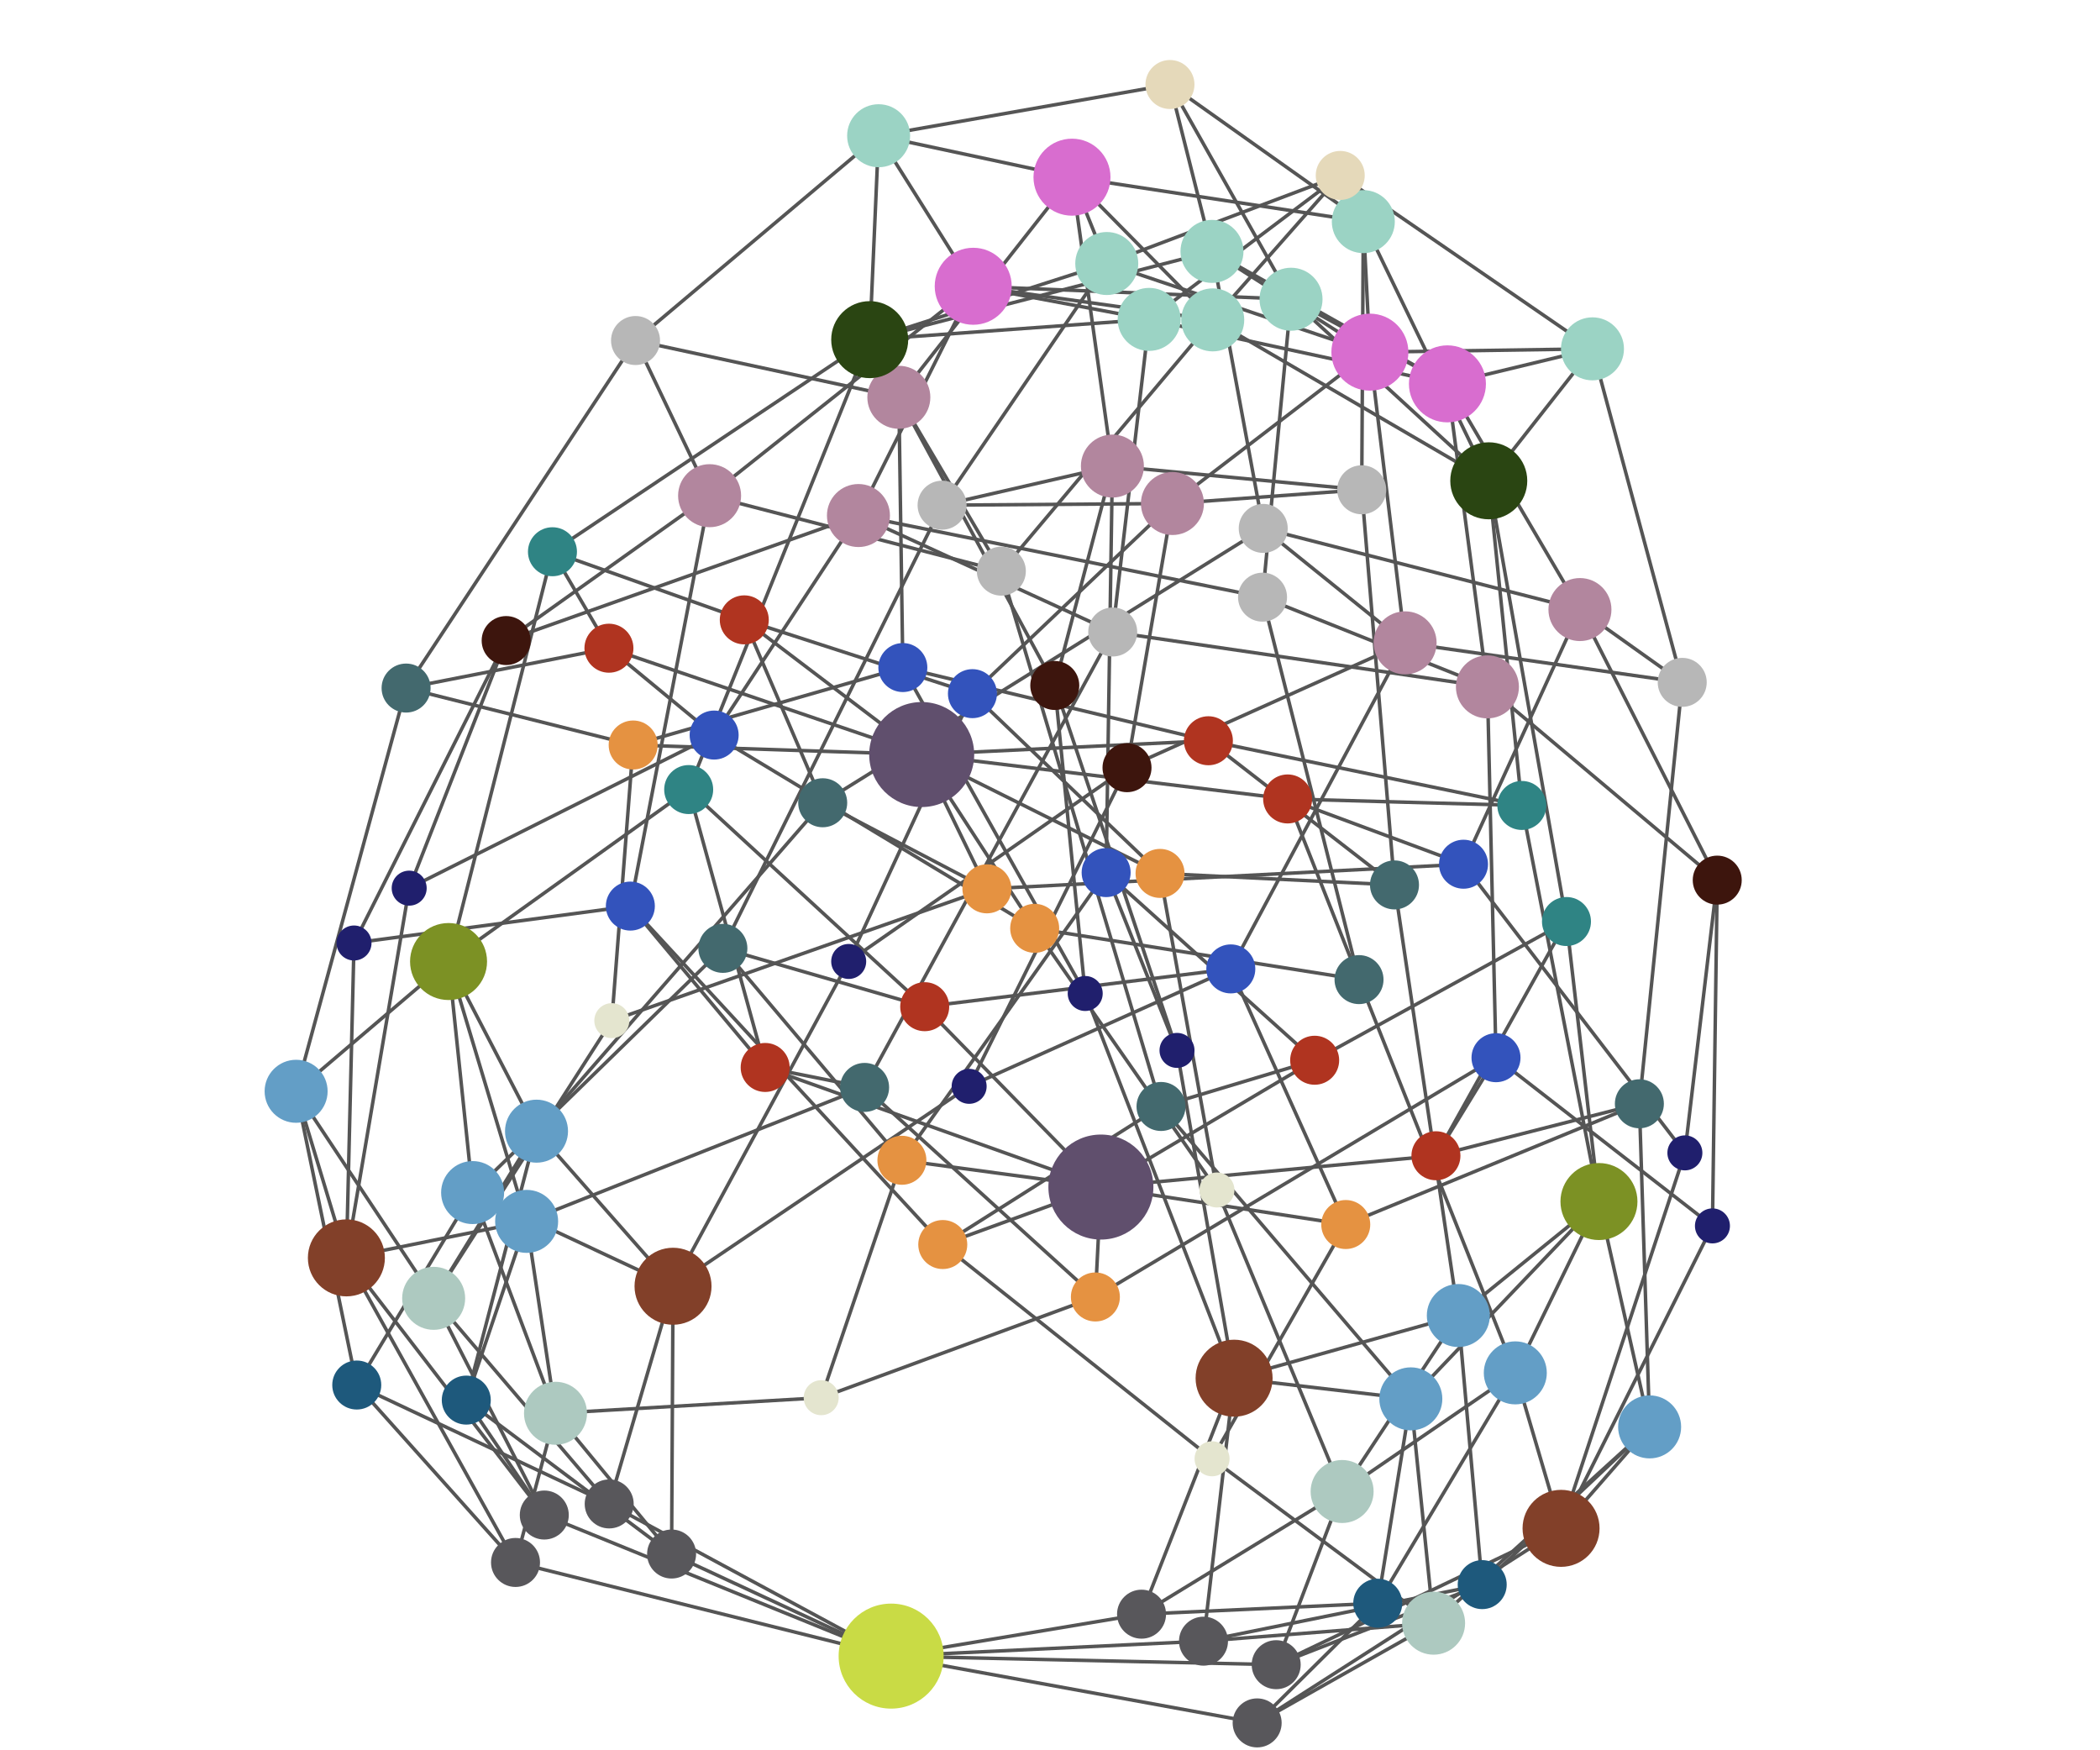 <svg xmlns="http://www.w3.org/2000/svg" viewBox="0 80 600 500">
          <line class="link" stroke="#555" style="" x1="446.017" y1="516.602" x2="471.322"
            y2="487.618" u="[object Object]" v="[object Object]"></line>
          <line class="link" stroke="#555" style="" x1="446.017" y1="516.602" x2="489.269"
            y2="430.201" u="[object Object]" v="[object Object]"></line>
          <line class="link" stroke="#555" style="" x1="446.017" y1="516.602" x2="432.943"
            y2="472.186" u="[object Object]" v="[object Object]"></line>
          <line class="link" stroke="#555" style="" x1="446.017" y1="516.602" x2="481.397"
            y2="409.342" u="[object Object]" v="[object Object]"></line>
          <line class="link" stroke="#555" style="" x1="446.017" y1="516.602" x2="359.186"
            y2="572.179" u="[object Object]" v="[object Object]"></line>
          <line class="link" stroke="#555" style="" x1="446.017" y1="516.602" x2="364.626"
            y2="555.55" u="[object Object]" v="[object Object]"></line>
          <line class="link" stroke="#555" style="" x1="123.903" y1="450.894" x2="155.511"
            y2="512.797" u="[object Object]" v="[object Object]"></line>
          <line class="link" stroke="#555" style="" x1="123.903" y1="450.894" x2="153.292"
            y2="403.139" u="[object Object]" v="[object Object]"></line>
          <line class="link" stroke="#555" style="" x1="123.903" y1="450.894" x2="174.057"
            y2="509.625" u="[object Object]" v="[object Object]"></line>
          <line class="link" stroke="#555" style="" x1="123.903" y1="450.894" x2="174.802"
            y2="371.57" u="[object Object]" v="[object Object]"></line>
          <line class="link" stroke="#555" style="" x1="123.903" y1="450.894" x2="84.606"
            y2="391.748" u="[object Object]" v="[object Object]"></line>
          <line class="link" stroke="#555" style="" x1="196.767" y1="305.553" x2="218.618"
            y2="384.94" u="[object Object]" v="[object Object]"></line>
          <line class="link" stroke="#555" style="" x1="196.767" y1="305.553" x2="264.201"
            y2="367.58" u="[object Object]" v="[object Object]"></line>
          <line class="link" stroke="#555" style="" x1="196.767" y1="305.553" x2="248.488"
            y2="177.026" u="[object Object]" v="[object Object]"></line>
          <line class="link" stroke="#555" style="" x1="196.767" y1="305.553" x2="128.158"
            y2="354.679" u="[object Object]" v="[object Object]"></line>
          <line class="link" stroke="#555" style="" x1="206.54" y1="350.918" x2="269.168"
            y2="224.312" u="[object Object]" v="[object Object]"></line>
          <line class="link" stroke="#555" style="" x1="206.54" y1="350.918" x2="257.689"
            y2="411.454" u="[object Object]" v="[object Object]"></line>
          <line class="link" stroke="#555" style="" x1="206.54" y1="350.918" x2="135.035"
            y2="420.681" u="[object Object]" v="[object Object]"></line>
          <line class="link" stroke="#555" style="" x1="206.54" y1="350.918" x2="264.201"
            y2="367.58" u="[object Object]" v="[object Object]"></line>
          <line class="link" stroke="#555" style="" x1="334.98" y1="223.839" x2="277.838"
            y2="278.154" u="[object Object]" v="[object Object]"></line>
          <line class="link" stroke="#555" style="" x1="334.98" y1="223.839" x2="389.066"
            y2="219.916" u="[object Object]" v="[object Object]"></line>
          <line class="link" stroke="#555" style="" x1="334.98" y1="223.839" x2="391.394"
            y2="180.598" u="[object Object]" v="[object Object]"></line>
          <line class="link" stroke="#555" style="" x1="334.98" y1="223.839" x2="269.168"
            y2="224.312" u="[object Object]" v="[object Object]"></line>
          <line class="link" stroke="#555" style="" x1="334.98" y1="223.839" x2="322.003"
            y2="299.306" u="[object Object]" v="[object Object]"></line>
          <line class="link" stroke="#555" style="" x1="147.291" y1="526.346" x2="98.967"
            y2="439.335" u="[object Object]" v="[object Object]"></line>
          <line class="link" stroke="#555" style="" x1="147.291" y1="526.346" x2="254.61"
            y2="553.101" u="[object Object]" v="[object Object]"></line>
          <line class="link" stroke="#555" style="" x1="147.291" y1="526.346" x2="101.931"
            y2="475.658" u="[object Object]" v="[object Object]"></line>
          <line class="link" stroke="#555" style="" x1="147.291" y1="526.346" x2="158.714"
            y2="483.73" u="[object Object]" v="[object Object]"></line>
          <line class="link" stroke="#555" style="" x1="345.255" y1="291.609" x2="257.956"
            y2="270.7" u="[object Object]" v="[object Object]"></line>
          <line class="link" stroke="#555" style="" x1="345.255" y1="291.609" x2="398.427"
            y2="332.795" u="[object Object]" v="[object Object]"></line>
          <line class="link" stroke="#555" style="" x1="345.255" y1="291.609" x2="434.808"
            y2="310.093" u="[object Object]" v="[object Object]"></line>
          <line class="link" stroke="#555" style="" x1="345.255" y1="291.609" x2="263.341"
            y2="295.55" u="[object Object]" v="[object Object]"></line>
          <line class="link" stroke="#555" style="" x1="269.364" y1="435.526" x2="314.541"
            y2="419.106" u="[object Object]" v="[object Object]"></line>
          <line class="link" stroke="#555" style="" x1="269.364" y1="435.526" x2="331.721"
            y2="396.084" u="[object Object]" v="[object Object]"></line>
          <line class="link" stroke="#555" style="" x1="269.364" y1="435.526" x2="180.102"
            y2="338.842" u="[object Object]" v="[object Object]"></line>
          <line class="link" stroke="#555" style="" x1="269.364" y1="435.526" x2="346.305"
            y2="496.731" u="[object Object]" v="[object Object]"></line>
          <line class="link" stroke="#555" style="" x1="346.496" y1="171.379" x2="382.925"
            y2="130.117" u="[object Object]" v="[object Object]"></line>
          <line class="link" stroke="#555" style="" x1="346.496" y1="171.379" x2="278.063"
            y2="161.78" u="[object Object]" v="[object Object]"></line>
          <line class="link" stroke="#555" style="" x1="346.496" y1="171.379" x2="286.1"
            y2="243.161" u="[object Object]" v="[object Object]"></line>
          <line class="link" stroke="#555" style="" x1="346.496" y1="171.379" x2="306.281"
            y2="130.614" u="[object Object]" v="[object Object]"></line>
          <line class="link" stroke="#555" style="" x1="346.496" y1="171.379" x2="425.364"
            y2="217.351" u="[object Object]" v="[object Object]"></line>
          <line class="link" stroke="#555" style="" x1="316.038" y1="329.274" x2="317.828"
            y2="213.137" u="[object Object]" v="[object Object]"></line>
          <line class="link" stroke="#555" style="" x1="316.038" y1="329.274" x2="375.619"
            y2="382.879" u="[object Object]" v="[object Object]"></line>
          <line class="link" stroke="#555" style="" x1="316.038" y1="329.274" x2="257.689"
            y2="411.454" u="[object Object]" v="[object Object]"></line>
          <line class="link" stroke="#555" style="" x1="316.038" y1="329.274" x2="336.289"
            y2="380.067" u="[object Object]" v="[object Object]"></line>
          <line class="link" stroke="#555" style="" x1="218.618" y1="384.94" x2="180.102"
            y2="338.842" u="[object Object]" v="[object Object]"></line>
          <line class="link" stroke="#555" style="" x1="218.618" y1="384.94" x2="314.541"
            y2="419.106" u="[object Object]" v="[object Object]"></line>
          <line class="link" stroke="#555" style="" x1="218.618" y1="384.94" x2="247.032"
            y2="390.638" u="[object Object]" v="[object Object]"></line>
          <line class="link" stroke="#555" style="" x1="180.102" y1="338.842" x2="101.152"
            y2="349.385" u="[object Object]" v="[object Object]"></line>
          <line class="link" stroke="#555" style="" x1="180.102" y1="338.842" x2="202.741"
            y2="221.603" u="[object Object]" v="[object Object]"></line>
          <line class="link" stroke="#555" style="" x1="317.828" y1="213.137" x2="389.066"
            y2="219.916" u="[object Object]" v="[object Object]"></line>
          <line class="link" stroke="#555" style="" x1="317.828" y1="213.137" x2="269.168"
            y2="224.312" u="[object Object]" v="[object Object]"></line>
          <line class="link" stroke="#555" style="" x1="317.828" y1="213.137" x2="306.281"
            y2="130.614" u="[object Object]" v="[object Object]"></line>
          <line class="link" stroke="#555" style="" x1="317.828" y1="213.137" x2="301.366"
            y2="275.819" u="[object Object]" v="[object Object]"></line>
          <line class="link" stroke="#555" style="" x1="316.22" y1="155.278" x2="391.394"
            y2="180.598" u="[object Object]" v="[object Object]"></line>
          <line class="link" stroke="#555" style="" x1="316.22" y1="155.278" x2="382.925"
            y2="130.117" u="[object Object]" v="[object Object]"></line>
          <line class="link" stroke="#555" style="" x1="316.22" y1="155.278" x2="269.168"
            y2="224.312" u="[object Object]" v="[object Object]"></line>
          <line class="link" stroke="#555" style="" x1="316.22" y1="155.278" x2="306.281"
            y2="130.614" u="[object Object]" v="[object Object]"></line>
          <line class="link" stroke="#555" style="" x1="316.22" y1="155.278" x2="248.488"
            y2="177.026" u="[object Object]" v="[object Object]"></line>
          <line class="link" stroke="#555" style="" x1="173.982" y1="265.172" x2="116.027"
            y2="276.558" u="[object Object]" v="[object Object]"></line>
          <line class="link" stroke="#555" style="" x1="173.982" y1="265.172" x2="204.04"
            y2="289.984" u="[object Object]" v="[object Object]"></line>
          <line class="link" stroke="#555" style="" x1="173.982" y1="265.172" x2="157.845"
            y2="237.615" u="[object Object]" v="[object Object]"></line>
          <line class="link" stroke="#555" style="" x1="173.982" y1="265.172" x2="263.341"
            y2="295.55" u="[object Object]" v="[object Object]"></line>
          <line class="link" stroke="#555" style="" x1="489.269" y1="430.201" x2="490.639"
            y2="331.427" u="[object Object]" v="[object Object]"></line>
          <line class="link" stroke="#555" style="" x1="489.269" y1="430.201" x2="427.429"
            y2="382.153" u="[object Object]" v="[object Object]"></line>
          <line class="link" stroke="#555" style="" x1="393.644" y1="537.994" x2="326.155"
            y2="541.12" u="[object Object]" v="[object Object]"></line>
          <line class="link" stroke="#555" style="" x1="393.644" y1="537.994" x2="403.094"
            y2="479.61" u="[object Object]" v="[object Object]"></line>
          <line class="link" stroke="#555" style="" x1="393.644" y1="537.994" x2="432.943"
            y2="472.186" u="[object Object]" v="[object Object]"></line>
          <line class="link" stroke="#555" style="" x1="393.644" y1="537.994" x2="359.186"
            y2="572.179" u="[object Object]" v="[object Object]"></line>
          <line class="link" stroke="#555" style="" x1="432.943" y1="472.186" x2="456.845"
            y2="423.244" u="[object Object]" v="[object Object]"></line>
          <line class="link" stroke="#555" style="" x1="432.943" y1="472.186" x2="388.293"
            y2="359.844" u="[object Object]" v="[object Object]"></line>
          <line class="link" stroke="#555" style="" x1="432.943" y1="472.186" x2="383.462"
            y2="506.077" u="[object Object]" v="[object Object]"></line>
          <line class="link" stroke="#555" style="" x1="343.857" y1="548.829" x2="254.61"
            y2="553.101" u="[object Object]" v="[object Object]"></line>
          <line class="link" stroke="#555" style="" x1="343.857" y1="548.829" x2="409.6"
            y2="543.693" u="[object Object]" v="[object Object]"></line>
          <line class="link" stroke="#555" style="" x1="343.857" y1="548.829" x2="423.489"
            y2="532.675" u="[object Object]" v="[object Object]"></line>
          <line class="link" stroke="#555" style="" x1="343.857" y1="548.829" x2="352.6"
            y2="473.708" u="[object Object]" v="[object Object]"></line>
          <line class="link" stroke="#555" style="" x1="257.956" y1="270.7" x2="310.06"
            y2="363.809" u="[object Object]" v="[object Object]"></line>
          <line class="link" stroke="#555" style="" x1="257.956" y1="270.7" x2="256.812"
            y2="193.492" u="[object Object]" v="[object Object]"></line>
          <line class="link" stroke="#555" style="" x1="257.956" y1="270.7" x2="180.904"
            y2="292.825" u="[object Object]" v="[object Object]"></line>
          <line class="link" stroke="#555" style="" x1="204.04" y1="289.984" x2="245.272"
            y2="227.273" u="[object Object]" v="[object Object]"></line>
          <line class="link" stroke="#555" style="" x1="204.04" y1="289.984" x2="116.911"
            y2="333.717" u="[object Object]" v="[object Object]"></line>
          <line class="link" stroke="#555" style="" x1="204.04" y1="289.984" x2="295.625"
            y2="345.197" u="[object Object]" v="[object Object]"></line>
          <line class="link" stroke="#555" style="" x1="413.551" y1="189.656" x2="451.412"
            y2="254.132" u="[object Object]" v="[object Object]"></line>
          <line class="link" stroke="#555" style="" x1="413.551" y1="189.656" x2="328.334"
            y2="171.24" u="[object Object]" v="[object Object]"></line>
          <line class="link" stroke="#555" style="" x1="413.551" y1="189.656" x2="346.281"
            y2="151.813" u="[object Object]" v="[object Object]"></line>
          <line class="link" stroke="#555" style="" x1="413.551" y1="189.656" x2="454.992"
            y2="179.653" u="[object Object]" v="[object Object]"></line>
          <line class="link" stroke="#555" style="" x1="413.551" y1="189.656" x2="368.866"
            y2="165.482" u="[object Object]" v="[object Object]"></line>
          <line class="link" stroke="#555" style="" x1="413.551" y1="189.656" x2="424.977"
            y2="276.219" u="[object Object]" v="[object Object]"></line>
          <line class="link" stroke="#555" style="" x1="391.394" y1="180.598" x2="389.519"
            y2="143.313" u="[object Object]" v="[object Object]"></line>
          <line class="link" stroke="#555" style="" x1="391.394" y1="180.598" x2="346.281"
            y2="151.813" u="[object Object]" v="[object Object]"></line>
          <line class="link" stroke="#555" style="" x1="391.394" y1="180.598" x2="454.992"
            y2="179.653" u="[object Object]" v="[object Object]"></line>
          <line class="link" stroke="#555" style="" x1="391.394" y1="180.598" x2="401.459"
            y2="263.641" u="[object Object]" v="[object Object]"></line>
          <line class="link" stroke="#555" style="" x1="336.289" y1="380.067" x2="301.366"
            y2="275.819" u="[object Object]" v="[object Object]"></line>
          <line class="link" stroke="#555" style="" x1="336.289" y1="380.067" x2="352.6"
            y2="473.708" u="[object Object]" v="[object Object]"></line>
          <line class="link" stroke="#555" style="" x1="346.305" y1="496.731" x2="409.6"
            y2="543.693" u="[object Object]" v="[object Object]"></line>
          <line class="link" stroke="#555" style="" x1="346.305" y1="496.731" x2="384.5"
            y2="429.809" u="[object Object]" v="[object Object]"></line>
          <line class="link" stroke="#555" style="" x1="360.727" y1="250.591" x2="388.293"
            y2="359.844" u="[object Object]" v="[object Object]"></line>
          <line class="link" stroke="#555" style="" x1="360.727" y1="250.591" x2="245.272"
            y2="227.273" u="[object Object]" v="[object Object]"></line>
          <line class="link" stroke="#555" style="" x1="360.727" y1="250.591" x2="424.977"
            y2="276.219" u="[object Object]" v="[object Object]"></line>
          <line class="link" stroke="#555" style="" x1="360.727" y1="250.591" x2="368.866"
            y2="165.482" u="[object Object]" v="[object Object]"></line>
          <line class="link" stroke="#555" style="" x1="276.899" y1="390.329" x2="192.294"
            y2="447.441" u="[object Object]" v="[object Object]"></line>
          <line class="link" stroke="#555" style="" x1="276.899" y1="390.329" x2="351.66"
            y2="356.786" u="[object Object]" v="[object Object]"></line>
          <line class="link" stroke="#555" style="" x1="276.899" y1="390.329" x2="322.003"
            y2="299.306" u="[object Object]" v="[object Object]"></line>
          <line class="link" stroke="#555" style="" x1="447.564" y1="343.25" x2="375.619"
            y2="382.879" u="[object Object]" v="[object Object]"></line>
          <line class="link" stroke="#555" style="" x1="447.564" y1="343.25" x2="456.845"
            y2="423.244" u="[object Object]" v="[object Object]"></line>
          <line class="link" stroke="#555" style="" x1="447.564" y1="343.25" x2="410.267"
            y2="410.163" u="[object Object]" v="[object Object]"></line>
          <line class="link" stroke="#555" style="" x1="447.564" y1="343.25" x2="425.364"
            y2="217.351" u="[object Object]" v="[object Object]"></line>
          <line class="link" stroke="#555" style="" x1="84.606" y1="391.748" x2="116.027"
            y2="276.558" u="[object Object]" v="[object Object]"></line>
          <line class="link" stroke="#555" style="" x1="84.606" y1="391.748" x2="101.931"
            y2="475.658" u="[object Object]" v="[object Object]"></line>
          <line class="link" stroke="#555" style="" x1="84.606" y1="391.748" x2="128.158"
            y2="354.679" u="[object Object]" v="[object Object]"></line>
          <line class="link" stroke="#555" style="" x1="84.606" y1="391.748" x2="98.967"
            y2="439.335" u="[object Object]" v="[object Object]"></line>
          <line class="link" stroke="#555" style="" x1="256.812" y1="193.492" x2="181.582"
            y2="177.278" u="[object Object]" v="[object Object]"></line>
          <line class="link" stroke="#555" style="" x1="256.812" y1="193.492" x2="286.1"
            y2="243.161" u="[object Object]" v="[object Object]"></line>
          <line class="link" stroke="#555" style="" x1="256.812" y1="193.492" x2="306.281"
            y2="130.614" u="[object Object]" v="[object Object]"></line>
          <line class="link" stroke="#555" style="" x1="256.812" y1="193.492" x2="301.366"
            y2="275.819" u="[object Object]" v="[object Object]"></line>
          <line class="link" stroke="#555" style="" x1="235.059" y1="309.323" x2="360.924"
            y2="230.95" u="[object Object]" v="[object Object]"></line>
          <line class="link" stroke="#555" style="" x1="235.059" y1="309.323" x2="281.974"
            y2="333.914" u="[object Object]" v="[object Object]"></line>
          <line class="link" stroke="#555" style="" x1="235.059" y1="309.323" x2="153.292"
            y2="403.139" u="[object Object]" v="[object Object]"></line>
          <line class="link" stroke="#555" style="" x1="235.059" y1="309.323" x2="212.651"
            y2="257.076" u="[object Object]" v="[object Object]"></line>
          <line class="link" stroke="#555" style="" x1="384.5" y1="429.809" x2="314.541"
            y2="419.106" u="[object Object]" v="[object Object]"></line>
          <line class="link" stroke="#555" style="" x1="384.5" y1="429.809" x2="468.393"
            y2="395.316" u="[object Object]" v="[object Object]"></line>
          <line class="link" stroke="#555" style="" x1="384.5" y1="429.809" x2="351.66"
            y2="356.786" u="[object Object]" v="[object Object]"></line>
          <line class="link" stroke="#555" style="" x1="425.364" y1="217.351" x2="389.519"
            y2="143.313" u="[object Object]" v="[object Object]"></line>
          <line class="link" stroke="#555" style="" x1="425.364" y1="217.351" x2="454.992"
            y2="179.653" u="[object Object]" v="[object Object]"></line>
          <line class="link" stroke="#555" style="" x1="425.364" y1="217.351" x2="368.866"
            y2="165.482" u="[object Object]" v="[object Object]"></line>
          <line class="link" stroke="#555" style="" x1="425.364" y1="217.351" x2="434.808"
            y2="310.093" u="[object Object]" v="[object Object]"></line>
          <line class="link" stroke="#555" style="" x1="98.967" y1="439.335" x2="101.152"
            y2="349.385" u="[object Object]" v="[object Object]"></line>
          <line class="link" stroke="#555" style="" x1="98.967" y1="439.335" x2="155.511"
            y2="512.797" u="[object Object]" v="[object Object]"></line>
          <line class="link" stroke="#555" style="" x1="98.967" y1="439.335" x2="116.911"
            y2="333.717" u="[object Object]" v="[object Object]"></line>
          <line class="link" stroke="#555" style="" x1="98.967" y1="439.335" x2="150.467"
            y2="428.909" u="[object Object]" v="[object Object]"></line>
          <line class="link" stroke="#555" style="" x1="409.6" y1="543.693" x2="471.322"
            y2="487.618" u="[object Object]" v="[object Object]"></line>
          <line class="link" stroke="#555" style="" x1="409.6" y1="543.693" x2="359.186"
            y2="572.179" u="[object Object]" v="[object Object]"></line>
          <line class="link" stroke="#555" style="" x1="409.6" y1="543.693" x2="403.094"
            y2="479.61" u="[object Object]" v="[object Object]"></line>
          <line class="link" stroke="#555" style="" x1="331.721" y1="396.084" x2="286.1"
            y2="243.161" u="[object Object]" v="[object Object]"></line>
          <line class="link" stroke="#555" style="" x1="331.721" y1="396.084" x2="375.619"
            y2="382.879" u="[object Object]" v="[object Object]"></line>
          <line class="link" stroke="#555" style="" x1="331.721" y1="396.084" x2="403.094"
            y2="479.61" u="[object Object]" v="[object Object]"></line>
          <line class="link" stroke="#555" style="" x1="424.977" y1="276.219" x2="427.429"
            y2="382.153" u="[object Object]" v="[object Object]"></line>
          <line class="link" stroke="#555" style="" x1="424.977" y1="276.219" x2="317.921"
            y2="260.54" u="[object Object]" v="[object Object]"></line>
          <line class="link" stroke="#555" style="" x1="424.977" y1="276.219" x2="490.639"
            y2="331.427" u="[object Object]" v="[object Object]"></line>
          <line class="link" stroke="#555" style="" x1="322.003" y1="299.306" x2="242.485"
            y2="354.656" u="[object Object]" v="[object Object]"></line>
          <line class="link" stroke="#555" style="" x1="322.003" y1="299.306" x2="401.459"
            y2="263.641" u="[object Object]" v="[object Object]"></line>
          <line class="link" stroke="#555" style="" x1="360.924" y1="230.95" x2="346.281"
            y2="151.813" u="[object Object]" v="[object Object]"></line>
          <line class="link" stroke="#555" style="" x1="360.924" y1="230.95" x2="401.459"
            y2="263.641" u="[object Object]" v="[object Object]"></line>
          <line class="link" stroke="#555" style="" x1="360.924" y1="230.95" x2="451.412"
            y2="254.132" u="[object Object]" v="[object Object]"></line>
          <line class="link" stroke="#555" style="" x1="247.032" y1="390.638" x2="312.967"
            y2="450.505" u="[object Object]" v="[object Object]"></line>
          <line class="link" stroke="#555" style="" x1="247.032" y1="390.638" x2="150.467"
            y2="428.909" u="[object Object]" v="[object Object]"></line>
          <line class="link" stroke="#555" style="" x1="247.032" y1="390.638" x2="317.921"
            y2="260.54" u="[object Object]" v="[object Object]"></line>
          <line class="link" stroke="#555" style="" x1="153.292" y1="403.139" x2="192.294"
            y2="447.441" u="[object Object]" v="[object Object]"></line>
          <line class="link" stroke="#555" style="" x1="153.292" y1="403.139" x2="128.158"
            y2="354.679" u="[object Object]" v="[object Object]"></line>
          <line class="link" stroke="#555" style="" x1="153.292" y1="403.139" x2="133.223"
            y2="479.966" u="[object Object]" v="[object Object]"></line>
          <line class="link" stroke="#555" style="" x1="398.427" y1="332.795" x2="416.665"
            y2="455.805" u="[object Object]" v="[object Object]"></line>
          <line class="link" stroke="#555" style="" x1="398.427" y1="332.795" x2="331.441"
            y2="329.506" u="[object Object]" v="[object Object]"></line>
          <line class="link" stroke="#555" style="" x1="398.427" y1="332.795" x2="389.066"
            y2="219.916" u="[object Object]" v="[object Object]"></line>
          <line class="link" stroke="#555" style="" x1="251.038" y1="118.774" x2="181.582"
            y2="177.278" u="[object Object]" v="[object Object]"></line>
          <line class="link" stroke="#555" style="" x1="251.038" y1="118.774" x2="278.063"
            y2="161.78" u="[object Object]" v="[object Object]"></line>
          <line class="link" stroke="#555" style="" x1="251.038" y1="118.774" x2="334.276"
            y2="104.141" u="[object Object]" v="[object Object]"></line>
          <line class="link" stroke="#555" style="" x1="251.038" y1="118.774" x2="306.281"
            y2="130.614" u="[object Object]" v="[object Object]"></line>
          <line class="link" stroke="#555" style="" x1="251.038" y1="118.774" x2="248.488"
            y2="177.026" u="[object Object]" v="[object Object]"></line>
          <line class="link" stroke="#555" style="" x1="174.802" y1="371.57" x2="180.904"
            y2="292.825" u="[object Object]" v="[object Object]"></line>
          <line class="link" stroke="#555" style="" x1="174.802" y1="371.57" x2="281.974"
            y2="333.914" u="[object Object]" v="[object Object]"></line>
          <line class="link" stroke="#555" style="" x1="295.625" y1="345.197" x2="388.293"
            y2="359.844" u="[object Object]" v="[object Object]"></line>
          <line class="link" stroke="#555" style="" x1="295.625" y1="345.197" x2="347.696"
            y2="419.942" u="[object Object]" v="[object Object]"></line>
          <line class="link" stroke="#555" style="" x1="295.625" y1="345.197" x2="263.341"
            y2="295.55" u="[object Object]" v="[object Object]"></line>
          <line class="link" stroke="#555" style="" x1="456.845" y1="423.244" x2="416.665"
            y2="455.805" u="[object Object]" v="[object Object]"></line>
          <line class="link" stroke="#555" style="" x1="456.845" y1="423.244" x2="471.322"
            y2="487.618" u="[object Object]" v="[object Object]"></line>
          <line class="link" stroke="#555" style="" x1="456.845" y1="423.244" x2="434.808"
            y2="310.093" u="[object Object]" v="[object Object]"></line>
          <line class="link" stroke="#555" style="" x1="456.845" y1="423.244" x2="403.094"
            y2="479.61" u="[object Object]" v="[object Object]"></line>
          <line class="link" stroke="#555" style="" x1="264.201" y1="367.58" x2="314.541"
            y2="419.106" u="[object Object]" v="[object Object]"></line>
          <line class="link" stroke="#555" style="" x1="264.201" y1="367.58" x2="351.66"
            y2="356.786" u="[object Object]" v="[object Object]"></line>
          <line class="link" stroke="#555" style="" x1="347.696" y1="419.942" x2="331.441"
            y2="329.506" u="[object Object]" v="[object Object]"></line>
          <line class="link" stroke="#555" style="" x1="347.696" y1="419.942" x2="383.462"
            y2="506.077" u="[object Object]" v="[object Object]"></line>
          <line class="link" stroke="#555" style="" x1="128.158" y1="354.679" x2="157.845"
            y2="237.615" u="[object Object]" v="[object Object]"></line>
          <line class="link" stroke="#555" style="" x1="128.158" y1="354.679" x2="135.035"
            y2="420.681" u="[object Object]" v="[object Object]"></line>
          <line class="link" stroke="#555" style="" x1="128.158" y1="354.679" x2="150.467"
            y2="428.909" u="[object Object]" v="[object Object]"></line>
          <line class="link" stroke="#555" style="" x1="281.974" y1="333.914" x2="418.148"
            y2="326.881" u="[object Object]" v="[object Object]"></line>
          <line class="link" stroke="#555" style="" x1="281.974" y1="333.914" x2="263.341"
            y2="295.55" u="[object Object]" v="[object Object]"></line>
          <line class="link" stroke="#555" style="" x1="389.519" y1="143.313" x2="389.066"
            y2="219.916" u="[object Object]" v="[object Object]"></line>
          <line class="link" stroke="#555" style="" x1="389.519" y1="143.313" x2="334.276"
            y2="104.141" u="[object Object]" v="[object Object]"></line>
          <line class="link" stroke="#555" style="" x1="389.519" y1="143.313" x2="306.281"
            y2="130.614" u="[object Object]" v="[object Object]"></line>
          <line class="link" stroke="#555" style="" x1="410.267" y1="410.163" x2="314.541"
            y2="419.106" u="[object Object]" v="[object Object]"></line>
          <line class="link" stroke="#555" style="" x1="410.267" y1="410.163" x2="468.393"
            y2="395.316" u="[object Object]" v="[object Object]"></line>
          <line class="link" stroke="#555" style="" x1="410.267" y1="410.163" x2="427.429"
            y2="382.153" u="[object Object]" v="[object Object]"></line>
          <line class="link" stroke="#555" style="" x1="212.651" y1="257.076" x2="277.838"
            y2="278.154" u="[object Object]" v="[object Object]"></line>
          <line class="link" stroke="#555" style="" x1="212.651" y1="257.076" x2="157.845"
            y2="237.615" u="[object Object]" v="[object Object]"></line>
          <line class="link" stroke="#555" style="" x1="212.651" y1="257.076" x2="263.341"
            y2="295.55" u="[object Object]" v="[object Object]"></line>
          <line class="link" stroke="#555" style="" x1="180.904" y1="292.825" x2="116.027"
            y2="276.558" u="[object Object]" v="[object Object]"></line>
          <line class="link" stroke="#555" style="" x1="180.904" y1="292.825" x2="263.341"
            y2="295.55" u="[object Object]" v="[object Object]"></line>
          <line class="link" stroke="#555" style="" x1="403.094" y1="479.61" x2="352.6"
            y2="473.708" u="[object Object]" v="[object Object]"></line>
          <line class="link" stroke="#555" style="" x1="364.626" y1="555.55" x2="254.61"
            y2="553.101" u="[object Object]" v="[object Object]"></line>
          <line class="link" stroke="#555" style="" x1="364.626" y1="555.55" x2="423.489"
            y2="532.675" u="[object Object]" v="[object Object]"></line>
          <line class="link" stroke="#555" style="" x1="364.626" y1="555.55" x2="383.462"
            y2="506.077" u="[object Object]" v="[object Object]"></line>
          <line class="link" stroke="#555" style="" x1="202.741" y1="221.603" x2="181.582"
            y2="177.278" u="[object Object]" v="[object Object]"></line>
          <line class="link" stroke="#555" style="" x1="202.741" y1="221.603" x2="278.063"
            y2="161.78" u="[object Object]" v="[object Object]"></line>
          <line class="link" stroke="#555" style="" x1="202.741" y1="221.603" x2="286.1"
            y2="243.161" u="[object Object]" v="[object Object]"></line>
          <line class="link" stroke="#555" style="" x1="202.741" y1="221.603" x2="144.617"
            y2="262.989" u="[object Object]" v="[object Object]"></line>
          <line class="link" stroke="#555" style="" x1="133.223" y1="479.966" x2="155.511"
            y2="512.797" u="[object Object]" v="[object Object]"></line>
          <line class="link" stroke="#555" style="" x1="133.223" y1="479.966" x2="191.883"
            y2="523.937" u="[object Object]" v="[object Object]"></line>
          <line class="link" stroke="#555" style="" x1="133.223" y1="479.966" x2="150.467"
            y2="428.909" u="[object Object]" v="[object Object]"></line>
          <line class="link" stroke="#555" style="" x1="155.511" y1="512.797" x2="254.61"
            y2="553.101" u="[object Object]" v="[object Object]"></line>
          <line class="link" stroke="#555" style="" x1="158.714" y1="483.73" x2="135.035"
            y2="420.681" u="[object Object]" v="[object Object]"></line>
          <line class="link" stroke="#555" style="" x1="158.714" y1="483.73" x2="234.629"
            y2="479.278" u="[object Object]" v="[object Object]"></line>
          <line class="link" stroke="#555" style="" x1="158.714" y1="483.73" x2="191.883"
            y2="523.937" u="[object Object]" v="[object Object]"></line>
          <line class="link" stroke="#555" style="" x1="158.714" y1="483.73" x2="150.467"
            y2="428.909" u="[object Object]" v="[object Object]"></line>
          <line class="link" stroke="#555" style="" x1="174.057" y1="509.625" x2="254.61"
            y2="553.101" u="[object Object]" v="[object Object]"></line>
          <line class="link" stroke="#555" style="" x1="174.057" y1="509.625" x2="101.931"
            y2="475.658" u="[object Object]" v="[object Object]"></line>
          <line class="link" stroke="#555" style="" x1="174.057" y1="509.625" x2="192.294"
            y2="447.441" u="[object Object]" v="[object Object]"></line>
          <line class="link" stroke="#555" style="" x1="191.883" y1="523.937" x2="254.61"
            y2="553.101" u="[object Object]" v="[object Object]"></line>
          <line class="link" stroke="#555" style="" x1="191.883" y1="523.937" x2="192.294"
            y2="447.441" u="[object Object]" v="[object Object]"></line>
          <line class="link" stroke="#555" style="" x1="351.66" y1="356.786" x2="401.459"
            y2="263.641" u="[object Object]" v="[object Object]"></line>
          <line class="link" stroke="#555" style="" x1="277.838" y1="278.154" x2="331.441"
            y2="329.506" u="[object Object]" v="[object Object]"></line>
          <line class="link" stroke="#555" style="" x1="277.838" y1="278.154" x2="242.485"
            y2="354.656" u="[object Object]" v="[object Object]"></line>
          <line class="link" stroke="#555" style="" x1="257.689" y1="411.454" x2="314.541"
            y2="419.106" u="[object Object]" v="[object Object]"></line>
          <line class="link" stroke="#555" style="" x1="257.689" y1="411.454" x2="234.629"
            y2="479.278" u="[object Object]" v="[object Object]"></line>
          <line class="link" stroke="#555" style="" x1="471.322" y1="487.618" x2="468.393"
            y2="395.316" u="[object Object]" v="[object Object]"></line>
          <line class="link" stroke="#555" style="" x1="471.322" y1="487.618" x2="423.489"
            y2="532.675" u="[object Object]" v="[object Object]"></line>
          <line class="link" stroke="#555" style="" x1="331.441" y1="329.506" x2="263.341"
            y2="295.55" u="[object Object]" v="[object Object]"></line>
          <line class="link" stroke="#555" style="" x1="234.629" y1="479.278" x2="312.967"
            y2="450.505" u="[object Object]" v="[object Object]"></line>
          <line class="link" stroke="#555" style="" x1="301.366" y1="275.819" x2="310.06"
            y2="363.809" u="[object Object]" v="[object Object]"></line>
          <line class="link" stroke="#555" style="" x1="418.148" y1="326.881" x2="367.898"
            y2="308.234" u="[object Object]" v="[object Object]"></line>
          <line class="link" stroke="#555" style="" x1="418.148" y1="326.881" x2="451.412"
            y2="254.132" u="[object Object]" v="[object Object]"></line>
          <line class="link" stroke="#555" style="" x1="418.148" y1="326.881" x2="481.397"
            y2="409.342" u="[object Object]" v="[object Object]"></line>
          <line class="link" stroke="#555" style="" x1="383.462" y1="506.077" x2="416.665"
            y2="455.805" u="[object Object]" v="[object Object]"></line>
          <line class="link" stroke="#555" style="" x1="383.462" y1="506.077" x2="326.155"
            y2="541.12" u="[object Object]" v="[object Object]"></line>
          <line class="link" stroke="#555" style="" x1="416.665" y1="455.805" x2="352.6"
            y2="473.708" u="[object Object]" v="[object Object]"></line>
          <line class="link" stroke="#555" style="" x1="416.665" y1="455.805" x2="423.489"
            y2="532.675" u="[object Object]" v="[object Object]"></line>
          <line class="link" stroke="#555" style="" x1="263.341" y1="295.55" x2="367.898"
            y2="308.234" u="[object Object]" v="[object Object]"></line>
          <line class="link" stroke="#555" style="" x1="157.845" y1="237.615" x2="248.488"
            y2="177.026" u="[object Object]" v="[object Object]"></line>
          <line class="link" stroke="#555" style="" x1="278.063" y1="161.78" x2="245.272"
            y2="227.273" u="[object Object]" v="[object Object]"></line>
          <line class="link" stroke="#555" style="" x1="278.063" y1="161.78" x2="328.334"
            y2="171.24" u="[object Object]" v="[object Object]"></line>
          <line class="link" stroke="#555" style="" x1="278.063" y1="161.78" x2="368.866"
            y2="165.482" u="[object Object]" v="[object Object]"></line>
          <line class="link" stroke="#555" style="" x1="359.186" y1="572.179" x2="254.61"
            y2="553.101" u="[object Object]" v="[object Object]"></line>
          <line class="link" stroke="#555" style="" x1="101.931" y1="475.658" x2="135.035"
            y2="420.681" u="[object Object]" v="[object Object]"></line>
          <line class="link" stroke="#555" style="" x1="451.412" y1="254.132" x2="480.636"
            y2="274.929" u="[object Object]" v="[object Object]"></line>
          <line class="link" stroke="#555" style="" x1="451.412" y1="254.132" x2="490.639"
            y2="331.427" u="[object Object]" v="[object Object]"></line>
          <line class="link" stroke="#555" style="" x1="352.6" y1="473.708" x2="326.155"
            y2="541.12" u="[object Object]" v="[object Object]"></line>
          <line class="link" stroke="#555" style="" x1="352.6" y1="473.708" x2="310.06"
            y2="363.809" u="[object Object]" v="[object Object]"></line>
          <line class="link" stroke="#555" style="" x1="181.582" y1="177.278" x2="116.027"
            y2="276.558" u="[object Object]" v="[object Object]"></line>
          <line class="link" stroke="#555" style="" x1="254.61" y1="553.101" x2="326.155"
            y2="541.12" u="[object Object]" v="[object Object]"></line>
          <line class="link" stroke="#555" style="" x1="116.911" y1="333.717" x2="144.617"
            y2="262.989" u="[object Object]" v="[object Object]"></line>
          <line class="link" stroke="#555" style="" x1="334.276" y1="104.141" x2="346.281"
            y2="151.813" u="[object Object]" v="[object Object]"></line>
          <line class="link" stroke="#555" style="" x1="334.276" y1="104.141" x2="368.866"
            y2="165.482" u="[object Object]" v="[object Object]"></line>
          <line class="link" stroke="#555" style="" x1="314.541" y1="419.106" x2="312.967"
            y2="450.505" u="[object Object]" v="[object Object]"></line>
          <line class="link" stroke="#555" style="" x1="314.541" y1="419.106" x2="375.619"
            y2="382.879" u="[object Object]" v="[object Object]"></line>
          <line class="link" stroke="#555" style="" x1="481.397" y1="409.342" x2="490.639"
            y2="331.427" u="[object Object]" v="[object Object]"></line>
          <line class="link" stroke="#555" style="" x1="388.293" y1="359.844" x2="367.898"
            y2="308.234" u="[object Object]" v="[object Object]"></line>
          <line class="link" stroke="#555" style="" x1="401.459" y1="263.641" x2="480.636"
            y2="274.929" u="[object Object]" v="[object Object]"></line>
          <line class="link" stroke="#555" style="" x1="367.898" y1="308.234" x2="434.808"
            y2="310.093" u="[object Object]" v="[object Object]"></line>
          <line class="link" stroke="#555" style="" x1="245.272" y1="227.273" x2="317.921"
            y2="260.54" u="[object Object]" v="[object Object]"></line>
          <line class="link" stroke="#555" style="" x1="245.272" y1="227.273" x2="144.617"
            y2="262.989" u="[object Object]" v="[object Object]"></line>
          <line class="link" stroke="#555" style="" x1="427.429" y1="382.153" x2="312.967"
            y2="450.505" u="[object Object]" v="[object Object]"></line>
          <line class="link" stroke="#555" style="" x1="192.294" y1="447.441" x2="242.485"
            y2="354.656" u="[object Object]" v="[object Object]"></line>
          <line class="link" stroke="#555" style="" x1="192.294" y1="447.441" x2="135.035"
            y2="420.681" u="[object Object]" v="[object Object]"></line>
          <line class="link" stroke="#555" style="" x1="317.921" y1="260.54" x2="328.334"
            y2="171.24" u="[object Object]" v="[object Object]"></line>
          <line class="link" stroke="#555" style="" x1="382.925" y1="130.117" x2="454.992"
            y2="179.653" u="[object Object]" v="[object Object]"></line>
          <line class="link" stroke="#555" style="" x1="382.925" y1="130.117" x2="328.334"
            y2="171.24" u="[object Object]" v="[object Object]"></line>
          <line class="link" stroke="#555" style="" x1="328.334" y1="171.24" x2="248.488"
            y2="177.026" u="[object Object]" v="[object Object]"></line>
          <line class="link" stroke="#555" style="" x1="454.992" y1="179.653" x2="480.636"
            y2="274.929" u="[object Object]" v="[object Object]"></line>
          <line class="link" stroke="#555" style="" x1="248.488" y1="177.026" x2="346.281"
            y2="151.813" u="[object Object]" v="[object Object]"></line>
          <line class="link" stroke="#555" style="" x1="101.152" y1="349.385" x2="144.617"
            y2="262.989" u="[object Object]" v="[object Object]"></line>
          <line class="link" stroke="#555" style="" x1="480.636" y1="274.929" x2="468.393"
            y2="395.316" u="[object Object]" v="[object Object]"></line>
          <circle class="node" cx="446.017" cy="516.602" type="0" name="0" 
            r="11" style="stroke-width: 0; stroke: black; opacity: 1; fill: rgb(130, 64, 41);" on="0"></circle>
          <circle class="node" cx="123.903" cy="450.894" type="1" name="1" 
            r="9" style="stroke-width: 0; stroke: black; opacity: 1; fill: rgb(173, 201, 192);" on="0"></circle>
          <circle class="node" cx="196.767" cy="305.553" type="2" name="2" 
            r="7" style="stroke-width: 0; stroke: black; opacity: 1; fill: rgb(47, 132, 132);" on="0"></circle>
          <circle class="node" cx="206.54" cy="350.918" type="3" name="3" 
            r="7" style="stroke-width: 0; stroke: black; opacity: 1; fill: rgb(67, 105, 110);" on="0"></circle>
          <circle class="node" cx="334.98" cy="223.839" type="4" name="4" 
            r="9" style="stroke-width: 0; stroke: black; opacity: 1; fill: rgb(178, 134, 158);" on="0"></circle>
          <circle class="node" cx="147.291" cy="526.346" type="5" name="5" 
            r="7" style="stroke-width: 0; stroke: black; opacity: 1; fill: rgb(88, 87, 91);" on="0"></circle>
          <circle class="node" cx="345.255" cy="291.609" type="6" name="6" 
            r="7" style="stroke-width: 0; stroke: black; opacity: 1; fill: rgb(176, 52, 32);" on="0"></circle>
          <circle class="node" cx="269.364" cy="435.526" type="7" name="7" 
            r="7" style="stroke-width: 0; stroke: black; opacity: 1; fill: rgb(229, 146, 65);" on="0"></circle>
          <circle class="node" cx="346.496" cy="171.379" type="8" name="8" 
            r="9" style="stroke-width: 0; stroke: black; opacity: 1; fill: rgb(155, 211, 196);" on="0"></circle>
          <circle class="node" cx="316.038" cy="329.274" type="9" name="9" 
            r="7" style="stroke-width: 0; stroke: black; opacity: 1; fill: rgb(51, 83, 188);" on="0"></circle>
          <circle class="node" cx="218.618" cy="384.94" type="6" name="10" 
            r="7" style="stroke-width: 0; stroke: black; opacity: 1; fill: rgb(176, 52, 32);" on="0"></circle>
          <circle class="node" cx="180.102" cy="338.842" type="9" name="11" 
            r="7" style="stroke-width: 0; stroke: black; opacity: 1; fill: rgb(51, 83, 188);" on="0"></circle>
          <circle class="node" cx="317.828" cy="213.137" type="4" name="12" 
            r="9" style="stroke-width: 0; stroke: black; opacity: 1; fill: rgb(178, 134, 158);" on="0"></circle>
          <circle class="node" cx="316.22" cy="155.278" type="8" name="13" 
            r="9" style="stroke-width: 0; stroke: black; opacity: 1; fill: rgb(155, 211, 196);" on="0"></circle>
          <circle class="node" cx="173.982" cy="265.172" type="6" name="14" 
            r="7" style="stroke-width: 0; stroke: black; opacity: 1; fill: rgb(176, 52, 32);" on="0"></circle>
          <circle class="node" cx="489.269" cy="430.201" type="10" name="15" 
            r="5" style="stroke-width: 0; stroke: black; opacity: 1; fill: rgb(32, 31, 109);" on="0"></circle>
          <circle class="node" cx="393.644" cy="537.994" type="11" name="16" 
            r="7" style="stroke-width: 0; stroke: black; opacity: 1; fill: rgb(30, 89, 124);" on="0"></circle>
          <circle class="node" cx="432.943" cy="472.186" type="12" name="17" 
            r="9" style="stroke-width: 0; stroke: black; opacity: 1; fill: rgb(99, 158, 198);" on="0"></circle>
          <circle class="node" cx="343.857" cy="548.829" type="5" name="18" 
            r="7" style="stroke-width: 0; stroke: black; opacity: 1; fill: rgb(88, 87, 91);" on="0"></circle>
          <circle class="node" cx="257.956" cy="270.7" type="9" name="19" 
            r="7" style="stroke-width: 0; stroke: black; opacity: 1; fill: rgb(51, 83, 188);" on="0"></circle>
          <circle class="node" cx="204.04" cy="289.984" type="9" name="20" 
            r="7" style="stroke-width: 0; stroke: black; opacity: 1; fill: rgb(51, 83, 188);" on="0"></circle>
          <circle class="node" cx="413.551" cy="189.656" type="13" name="21" 
            r="11" style="stroke-width: 0; stroke: black; opacity: 1; fill: rgb(216, 109, 207);" on="0"></circle>
          <circle class="node" cx="391.394" cy="180.598" type="13" name="22" 
            r="11" style="stroke-width: 0; stroke: black; opacity: 1; fill: rgb(216, 109, 207);" on="0"></circle>
          <circle class="node" cx="336.289" cy="380.067" type="10" name="23" 
            r="5" style="stroke-width: 0; stroke: black; opacity: 1; fill: rgb(32, 31, 109);" on="0"></circle>
          <circle class="node" cx="346.305" cy="496.731" type="14" name="24" 
            r="5" style="stroke-width: 0; stroke: black; opacity: 1; fill: rgb(228, 229, 207);" on="0"></circle>
          <circle class="node" cx="360.727" cy="250.591" type="15" name="25" 
            r="7" style="stroke-width: 0; stroke: black; opacity: 1; fill: rgb(183, 183, 183);" on="0"></circle>
          <circle class="node" cx="276.899" cy="390.329" type="10" name="26" 
            r="5" style="stroke-width: 0; stroke: black; opacity: 1; fill: rgb(32, 31, 109);" on="0"></circle>
          <circle class="node" cx="447.564" cy="343.25" type="2" name="27" 
            r="7" style="stroke-width: 0; stroke: black; opacity: 1; fill: rgb(47, 132, 132);" on="0"></circle>
          <circle class="node" cx="84.606" cy="391.748" type="12" name="28" 
            r="9" style="stroke-width: 0; stroke: black; opacity: 1; fill: rgb(99, 158, 198);" on="0"></circle>
          <circle class="node" cx="256.812" cy="193.492" type="4" name="29" 
            r="9" style="stroke-width: 0; stroke: black; opacity: 1; fill: rgb(178, 134, 158);" on="0"></circle>
          <circle class="node" cx="235.059" cy="309.323" type="3" name="30" 
            r="7" style="stroke-width: 0; stroke: black; opacity: 1; fill: rgb(67, 105, 110);" on="0"></circle>
          <circle class="node" cx="384.5" cy="429.809" type="7" name="31" 
            r="7" style="stroke-width: 0; stroke: black; opacity: 1; fill: rgb(229, 146, 65);" on="0"></circle>
          <circle class="node" cx="425.364" cy="217.351" type="16" name="32" 
            r="11" style="stroke-width: 0; stroke: black; opacity: 1; fill: rgb(42, 69, 18);" on="0"></circle>
          <circle class="node" cx="98.967" cy="439.335" type="0" name="33" 
            r="11" style="stroke-width: 0; stroke: black; opacity: 1; fill: rgb(130, 64, 41);" on="0"></circle>
          <circle class="node" cx="409.6" cy="543.693" type="1" name="34" 
            r="9" style="stroke-width: 0; stroke: black; opacity: 1; fill: rgb(173, 201, 192);" on="0"></circle>
          <circle class="node" cx="331.721" cy="396.084" type="3" name="35" 
            r="7" style="stroke-width: 0; stroke: black; opacity: 1; fill: rgb(67, 105, 110);" on="0"></circle>
          <circle class="node" cx="424.977" cy="276.219" type="4" name="36" 
            r="9" style="stroke-width: 0; stroke: black; opacity: 1; fill: rgb(178, 134, 158);" on="0"></circle>
          <circle class="node" cx="322.003" cy="299.306" type="17" name="37" 
            r="7" style="stroke-width: 0; stroke: black; opacity: 1; fill: rgb(61, 21, 13);" on="0"></circle>
          <circle class="node" cx="360.924" cy="230.95" type="15" name="38" 
            r="7" style="stroke-width: 0; stroke: black; opacity: 1; fill: rgb(183, 183, 183);" on="0"></circle>
          <circle class="node" cx="247.032" cy="390.638" type="3" name="39" 
            r="7" style="stroke-width: 0; stroke: black; opacity: 1; fill: rgb(67, 105, 110);" on="0"></circle>
          <circle class="node" cx="153.292" cy="403.139" type="12" name="40" 
            r="9" style="stroke-width: 0; stroke: black; opacity: 1; fill: rgb(99, 158, 198);" on="0"></circle>
          <circle class="node" cx="398.427" cy="332.795" type="3" name="41" 
            r="7" style="stroke-width: 0; stroke: black; opacity: 1; fill: rgb(67, 105, 110);" on="0"></circle>
          <circle class="node" cx="251.038" cy="118.774" type="8" name="42" 
            r="9" style="stroke-width: 0; stroke: black; opacity: 1; fill: rgb(155, 211, 196);" on="0"></circle>
          <circle class="node" cx="174.802" cy="371.57" type="14" name="43" 
            r="5" style="stroke-width: 0; stroke: black; opacity: 1; fill: rgb(228, 229, 207);" on="0"></circle>
          <circle class="node" cx="295.625" cy="345.197" type="7" name="44" 
            r="7" style="stroke-width: 0; stroke: black; opacity: 1; fill: rgb(229, 146, 65);" on="0"></circle>
          <circle class="node" cx="456.845" cy="423.244" type="18" name="45" 
            r="11" style="stroke-width: 0; stroke: black; opacity: 1; fill: rgb(124, 145, 36);" on="0"></circle>
          <circle class="node" cx="264.201" cy="367.58" type="6" name="46" 
            r="7" style="stroke-width: 0; stroke: black; opacity: 1; fill: rgb(176, 52, 32);" on="0"></circle>
          <circle class="node" cx="347.696" cy="419.942" type="14" name="47" 
            r="5" style="stroke-width: 0; stroke: black; opacity: 1; fill: rgb(228, 229, 207);" on="0"></circle>
          <circle class="node" cx="128.158" cy="354.679" type="18" name="48" 
            r="11" style="stroke-width: 0; stroke: black; opacity: 1; fill: rgb(124, 145, 36);" on="0"></circle>
          <circle class="node" cx="281.974" cy="333.914" type="7" name="49" 
            r="7" style="stroke-width: 0; stroke: black; opacity: 1; fill: rgb(229, 146, 65);" on="0"></circle>
          <circle class="node" cx="389.519" cy="143.313" type="8" name="50" 
            r="9" style="stroke-width: 0; stroke: black; opacity: 1; fill: rgb(155, 211, 196);" on="0"></circle>
          <circle class="node" cx="410.267" cy="410.163" type="6" name="51" 
            r="7" style="stroke-width: 0; stroke: black; opacity: 1; fill: rgb(176, 52, 32);" on="0"></circle>
          <circle class="node" cx="306.281" cy="130.614" type="13" name="52" 
            r="11" style="stroke-width: 0; stroke: black; opacity: 1; fill: rgb(216, 109, 207);" on="0"></circle>
          <circle class="node" cx="212.651" cy="257.076" type="6" name="53" 
            r="7" style="stroke-width: 0; stroke: black; opacity: 1; fill: rgb(176, 52, 32);" on="0"></circle>
          <circle class="node" cx="180.904" cy="292.825" type="7" name="54" 
            r="7" style="stroke-width: 0; stroke: black; opacity: 1; fill: rgb(229, 146, 65);" on="0"></circle>
          <circle class="node" cx="403.094" cy="479.61" type="12" name="55" 
            r="9" style="stroke-width: 0; stroke: black; opacity: 1; fill: rgb(99, 158, 198);" on="0"></circle>
          <circle class="node" cx="364.626" cy="555.55" type="5" name="56" 
            r="7" style="stroke-width: 0; stroke: black; opacity: 1; fill: rgb(88, 87, 91);" on="0"></circle>
          <circle class="node" cx="202.741" cy="221.603" type="4" name="57" 
            r="9" style="stroke-width: 0; stroke: black; opacity: 1; fill: rgb(178, 134, 158);" on="0"></circle>
          <circle class="node" cx="133.223" cy="479.966" type="11" name="58" 
            r="7" style="stroke-width: 0; stroke: black; opacity: 1; fill: rgb(30, 89, 124);" on="0"></circle>
          <circle class="node" cx="155.511" cy="512.797" type="5" name="59" 
            r="7" style="stroke-width: 0; stroke: black; opacity: 1; fill: rgb(88, 87, 91);" on="0"></circle>
          <circle class="node" cx="158.714" cy="483.73" type="1" name="60" 
            r="9" style="stroke-width: 0; stroke: black; opacity: 1; fill: rgb(173, 201, 192);" on="0"></circle>
          <circle class="node" cx="174.057" cy="509.625" type="5" name="61" 
            r="7" style="stroke-width: 0; stroke: black; opacity: 1; fill: rgb(88, 87, 91);" on="0"></circle>
          <circle class="node" cx="191.883" cy="523.937" type="5" name="62" 
            r="7" style="stroke-width: 0; stroke: black; opacity: 1; fill: rgb(88, 87, 91);" on="0"></circle>
          <circle class="node" cx="351.66" cy="356.786" type="9" name="63" 
            r="7" style="stroke-width: 0; stroke: black; opacity: 1; fill: rgb(51, 83, 188);" on="0"></circle>
          <circle class="node" cx="277.838" cy="278.154" type="9" name="64" 
            r="7" style="stroke-width: 0; stroke: black; opacity: 1; fill: rgb(51, 83, 188);" on="0"></circle>
          <circle class="node" cx="389.066" cy="219.916" type="15" name="65" 
            r="7" style="stroke-width: 0; stroke: black; opacity: 1; fill: rgb(183, 183, 183);" on="0"></circle>
          <circle class="node" cx="257.689" cy="411.454" type="7" name="66" 
            r="7" style="stroke-width: 0; stroke: black; opacity: 1; fill: rgb(229, 146, 65);" on="0"></circle>
          <circle class="node" cx="471.322" cy="487.618" type="12" name="67" 
            r="9" style="stroke-width: 0; stroke: black; opacity: 1; fill: rgb(99, 158, 198);" on="0"></circle>
          <circle class="node" cx="331.441" cy="329.506" type="7" name="68" 
            r="7" style="stroke-width: 0; stroke: black; opacity: 1; fill: rgb(229, 146, 65);" on="0"></circle>
          <circle class="node" cx="234.629" cy="479.278" type="14" name="69" 
            r="5" style="stroke-width: 0; stroke: black; opacity: 1; fill: rgb(228, 229, 207);" on="0"></circle>
          <circle class="node" cx="301.366" cy="275.819" type="17" name="70" 
            r="7" style="stroke-width: 0; stroke: black; opacity: 1; fill: rgb(61, 21, 13);" on="0"></circle>
          <circle class="node" cx="150.467" cy="428.909" type="12" name="71" 
            r="9" style="stroke-width: 0; stroke: black; opacity: 1; fill: rgb(99, 158, 198);" on="0"></circle>
          <circle class="node" cx="418.148" cy="326.881" type="9" name="72" 
            r="7" style="stroke-width: 0; stroke: black; opacity: 1; fill: rgb(51, 83, 188);" on="0"></circle>
          <circle class="node" cx="383.462" cy="506.077" type="1" name="73" 
            r="9" style="stroke-width: 0; stroke: black; opacity: 1; fill: rgb(173, 201, 192);" on="0"></circle>
          <circle class="node" cx="416.665" cy="455.805" type="12" name="74" 
            r="9" style="stroke-width: 0; stroke: black; opacity: 1; fill: rgb(99, 158, 198);" on="0"></circle>
          <circle class="node" cx="263.341" cy="295.55" type="19" name="75" 
            r="15" style="stroke-width: 0; stroke: black; opacity: 1; fill: rgb(96, 79, 109);" on="0"></circle>
          <circle class="node" cx="157.845" cy="237.615" type="2" name="76" 
            r="7" style="stroke-width: 0; stroke: black; opacity: 1; fill: rgb(47, 132, 132);" on="0"></circle>
          <circle class="node" cx="278.063" cy="161.78" type="13" name="77" 
            r="11" style="stroke-width: 0; stroke: black; opacity: 1; fill: rgb(216, 109, 207);" on="0"></circle>
          <circle class="node" cx="359.186" cy="572.179" type="5" name="78" 
            r="7" style="stroke-width: 0; stroke: black; opacity: 1; fill: rgb(88, 87, 91);" on="0"></circle>
          <circle class="node" cx="101.931" cy="475.658" type="11" name="79" 
            r="7" style="stroke-width: 0; stroke: black; opacity: 1; fill: rgb(30, 89, 124);" on="0"></circle>
          <circle class="node" cx="451.412" cy="254.132" type="4" name="80" 
            r="9" style="stroke-width: 0; stroke: black; opacity: 1; fill: rgb(178, 134, 158);" on="0"></circle>
          <circle class="node" cx="352.6" cy="473.708" type="0" name="81" 
            r="11" style="stroke-width: 0; stroke: black; opacity: 1; fill: rgb(130, 64, 41);" on="0"></circle>
          <circle class="node" cx="181.582" cy="177.278" type="15" name="82" 
            r="7" style="stroke-width: 0; stroke: black; opacity: 1; fill: rgb(183, 183, 183);" on="0"></circle>
          <circle class="node" cx="254.61" cy="553.101" type="20" name="83" 
            r="15" style="stroke-width: 0; stroke: black; opacity: 1; fill: rgb(201, 219, 69);" on="0"></circle>
          <circle class="node" cx="116.911" cy="333.717" type="10" name="84" 
            r="5" style="stroke-width: 0; stroke: black; opacity: 1; fill: rgb(32, 31, 109);" on="0"></circle>
          <circle class="node" cx="334.276" cy="104.141" type="21" name="85" 
            r="7" style="stroke-width: 0; stroke: black; opacity: 1; fill: rgb(229, 217, 186);" on="0"></circle>
          <circle class="node" cx="310.06" cy="363.809" type="10" name="86" 
            r="5" style="stroke-width: 0; stroke: black; opacity: 1; fill: rgb(32, 31, 109);" on="0"></circle>
          <circle class="node" cx="423.489" cy="532.675" type="11" name="87" 
            r="7" style="stroke-width: 0; stroke: black; opacity: 1; fill: rgb(30, 89, 124);" on="0"></circle>
          <circle class="node" cx="314.541" cy="419.106" type="19" name="88" 
            r="15" style="stroke-width: 0; stroke: black; opacity: 1; fill: rgb(96, 79, 109);" on="0"></circle>
          <circle class="node" cx="481.397" cy="409.342" type="10" name="89" 
            r="5" style="stroke-width: 0; stroke: black; opacity: 1; fill: rgb(32, 31, 109);" on="0"></circle>
          <circle class="node" cx="388.293" cy="359.844" type="3" name="90" 
            r="7" style="stroke-width: 0; stroke: black; opacity: 1; fill: rgb(67, 105, 110);" on="0"></circle>
          <circle class="node" cx="375.619" cy="382.879" type="6" name="91" 
            r="7" style="stroke-width: 0; stroke: black; opacity: 1; fill: rgb(176, 52, 32);" on="0"></circle>
          <circle class="node" cx="401.459" cy="263.641" type="4" name="92" 
            r="9" style="stroke-width: 0; stroke: black; opacity: 1; fill: rgb(178, 134, 158);" on="0"></circle>
          <circle class="node" cx="368.866" cy="165.482" type="8" name="93" 
            r="9" style="stroke-width: 0; stroke: black; opacity: 1; fill: rgb(155, 211, 196);" on="0"></circle>
          <circle class="node" cx="367.898" cy="308.234" type="6" name="94" 
            r="7" style="stroke-width: 0; stroke: black; opacity: 1; fill: rgb(176, 52, 32);" on="0"></circle>
          <circle class="node" cx="245.272" cy="227.273" type="4" name="95" 
            r="9" style="stroke-width: 0; stroke: black; opacity: 1; fill: rgb(178, 134, 158);" on="0"></circle>
          <circle class="node" cx="427.429" cy="382.153" type="9" name="96" 
            r="7" style="stroke-width: 0; stroke: black; opacity: 1; fill: rgb(51, 83, 188);" on="0"></circle>
          <circle class="node" cx="192.294" cy="447.441" type="0" name="97" 
            r="11" style="stroke-width: 0; stroke: black; opacity: 1; fill: rgb(130, 64, 41);" on="0"></circle>
          <circle class="node" cx="317.921" cy="260.54" type="15" name="98" 
            r="7" style="stroke-width: 0; stroke: black; opacity: 1; fill: rgb(183, 183, 183);" on="0"></circle>
          <circle class="node" cx="382.925" cy="130.117" type="21" name="99" 
            r="7" style="stroke-width: 0; stroke: black; opacity: 1; fill: rgb(229, 217, 186);" on="0"></circle>
          <circle class="node" cx="135.035" cy="420.681" type="12" name="100" 
            r="9" style="stroke-width: 0; stroke: black; opacity: 1; fill: rgb(99, 158, 198);" on="0"></circle>
          <circle class="node" cx="328.334" cy="171.24" type="8" name="101" 
            r="9" style="stroke-width: 0; stroke: black; opacity: 1; fill: rgb(155, 211, 196);" on="0"></circle>
          <circle class="node" cx="454.992" cy="179.653" type="8" name="102" 
            r="9" style="stroke-width: 0; stroke: black; opacity: 1; fill: rgb(155, 211, 196);" on="0"></circle>
          <circle class="node" cx="269.168" cy="224.312" type="15" name="103" 
            r="7" style="stroke-width: 0; stroke: black; opacity: 1; fill: rgb(183, 183, 183);" on="0"></circle>
          <circle class="node" cx="248.488" cy="177.026" type="16" name="104" 
            r="11" style="stroke-width: 0; stroke: black; opacity: 1; fill: rgb(42, 69, 18);" on="0"></circle>
          <circle class="node" cx="101.152" cy="349.385" type="10" name="105" 
            r="5" style="stroke-width: 0; stroke: black; opacity: 1; fill: rgb(32, 31, 109);" on="0"></circle>
          <circle class="node" cx="480.636" cy="274.929" type="15" name="106" 
            r="7" style="stroke-width: 0; stroke: black; opacity: 1; fill: rgb(183, 183, 183);" on="0"></circle>
          <circle class="node" cx="312.967" cy="450.505" type="7" name="107" 
            r="7" style="stroke-width: 0; stroke: black; opacity: 1; fill: rgb(229, 146, 65);" on="0"></circle>
          <circle class="node" cx="346.281" cy="151.813" type="8" name="108" 
            r="9" style="stroke-width: 0; stroke: black; opacity: 1; fill: rgb(155, 211, 196);" on="0"></circle>
          <circle class="node" cx="286.1" cy="243.161" type="15" name="109" 
            r="7" style="stroke-width: 0; stroke: black; opacity: 1; fill: rgb(183, 183, 183);" on="0"></circle>
          <circle class="node" cx="116.027" cy="276.558" type="3" name="110" 
            r="7" style="stroke-width: 0; stroke: black; opacity: 1; fill: rgb(67, 105, 110);" on="0"></circle>
          <circle class="node" cx="242.485" cy="354.656" type="10" name="111" 
            r="5" style="stroke-width: 0; stroke: black; opacity: 1; fill: rgb(32, 31, 109);" on="0"></circle>
          <circle class="node" cx="468.393" cy="395.316" type="3" name="112" 
            r="7" style="stroke-width: 0; stroke: black; opacity: 1; fill: rgb(67, 105, 110);" on="0"></circle>
          <circle class="node" cx="326.155" cy="541.12" type="5" name="113" 
            r="7" style="stroke-width: 0; stroke: black; opacity: 1; fill: rgb(88, 87, 91);" on="0"></circle>
          <circle class="node" cx="490.639" cy="331.427" type="17" name="114" 
            r="7" style="stroke-width: 0; stroke: black; opacity: 1; fill: rgb(61, 21, 13);" on="0"></circle>
          <circle class="node" cx="434.808" cy="310.093" type="2" name="115" 
            r="7" style="stroke-width: 0; stroke: black; opacity: 1; fill: rgb(47, 132, 132);" on="0"></circle>
          <circle class="node" cx="144.617" cy="262.989" type="17" name="116" 
            r="7" style="stroke-width: 0; stroke: black; opacity: 1; fill: rgb(61, 21, 13);" on="0"></circle>
        </svg>